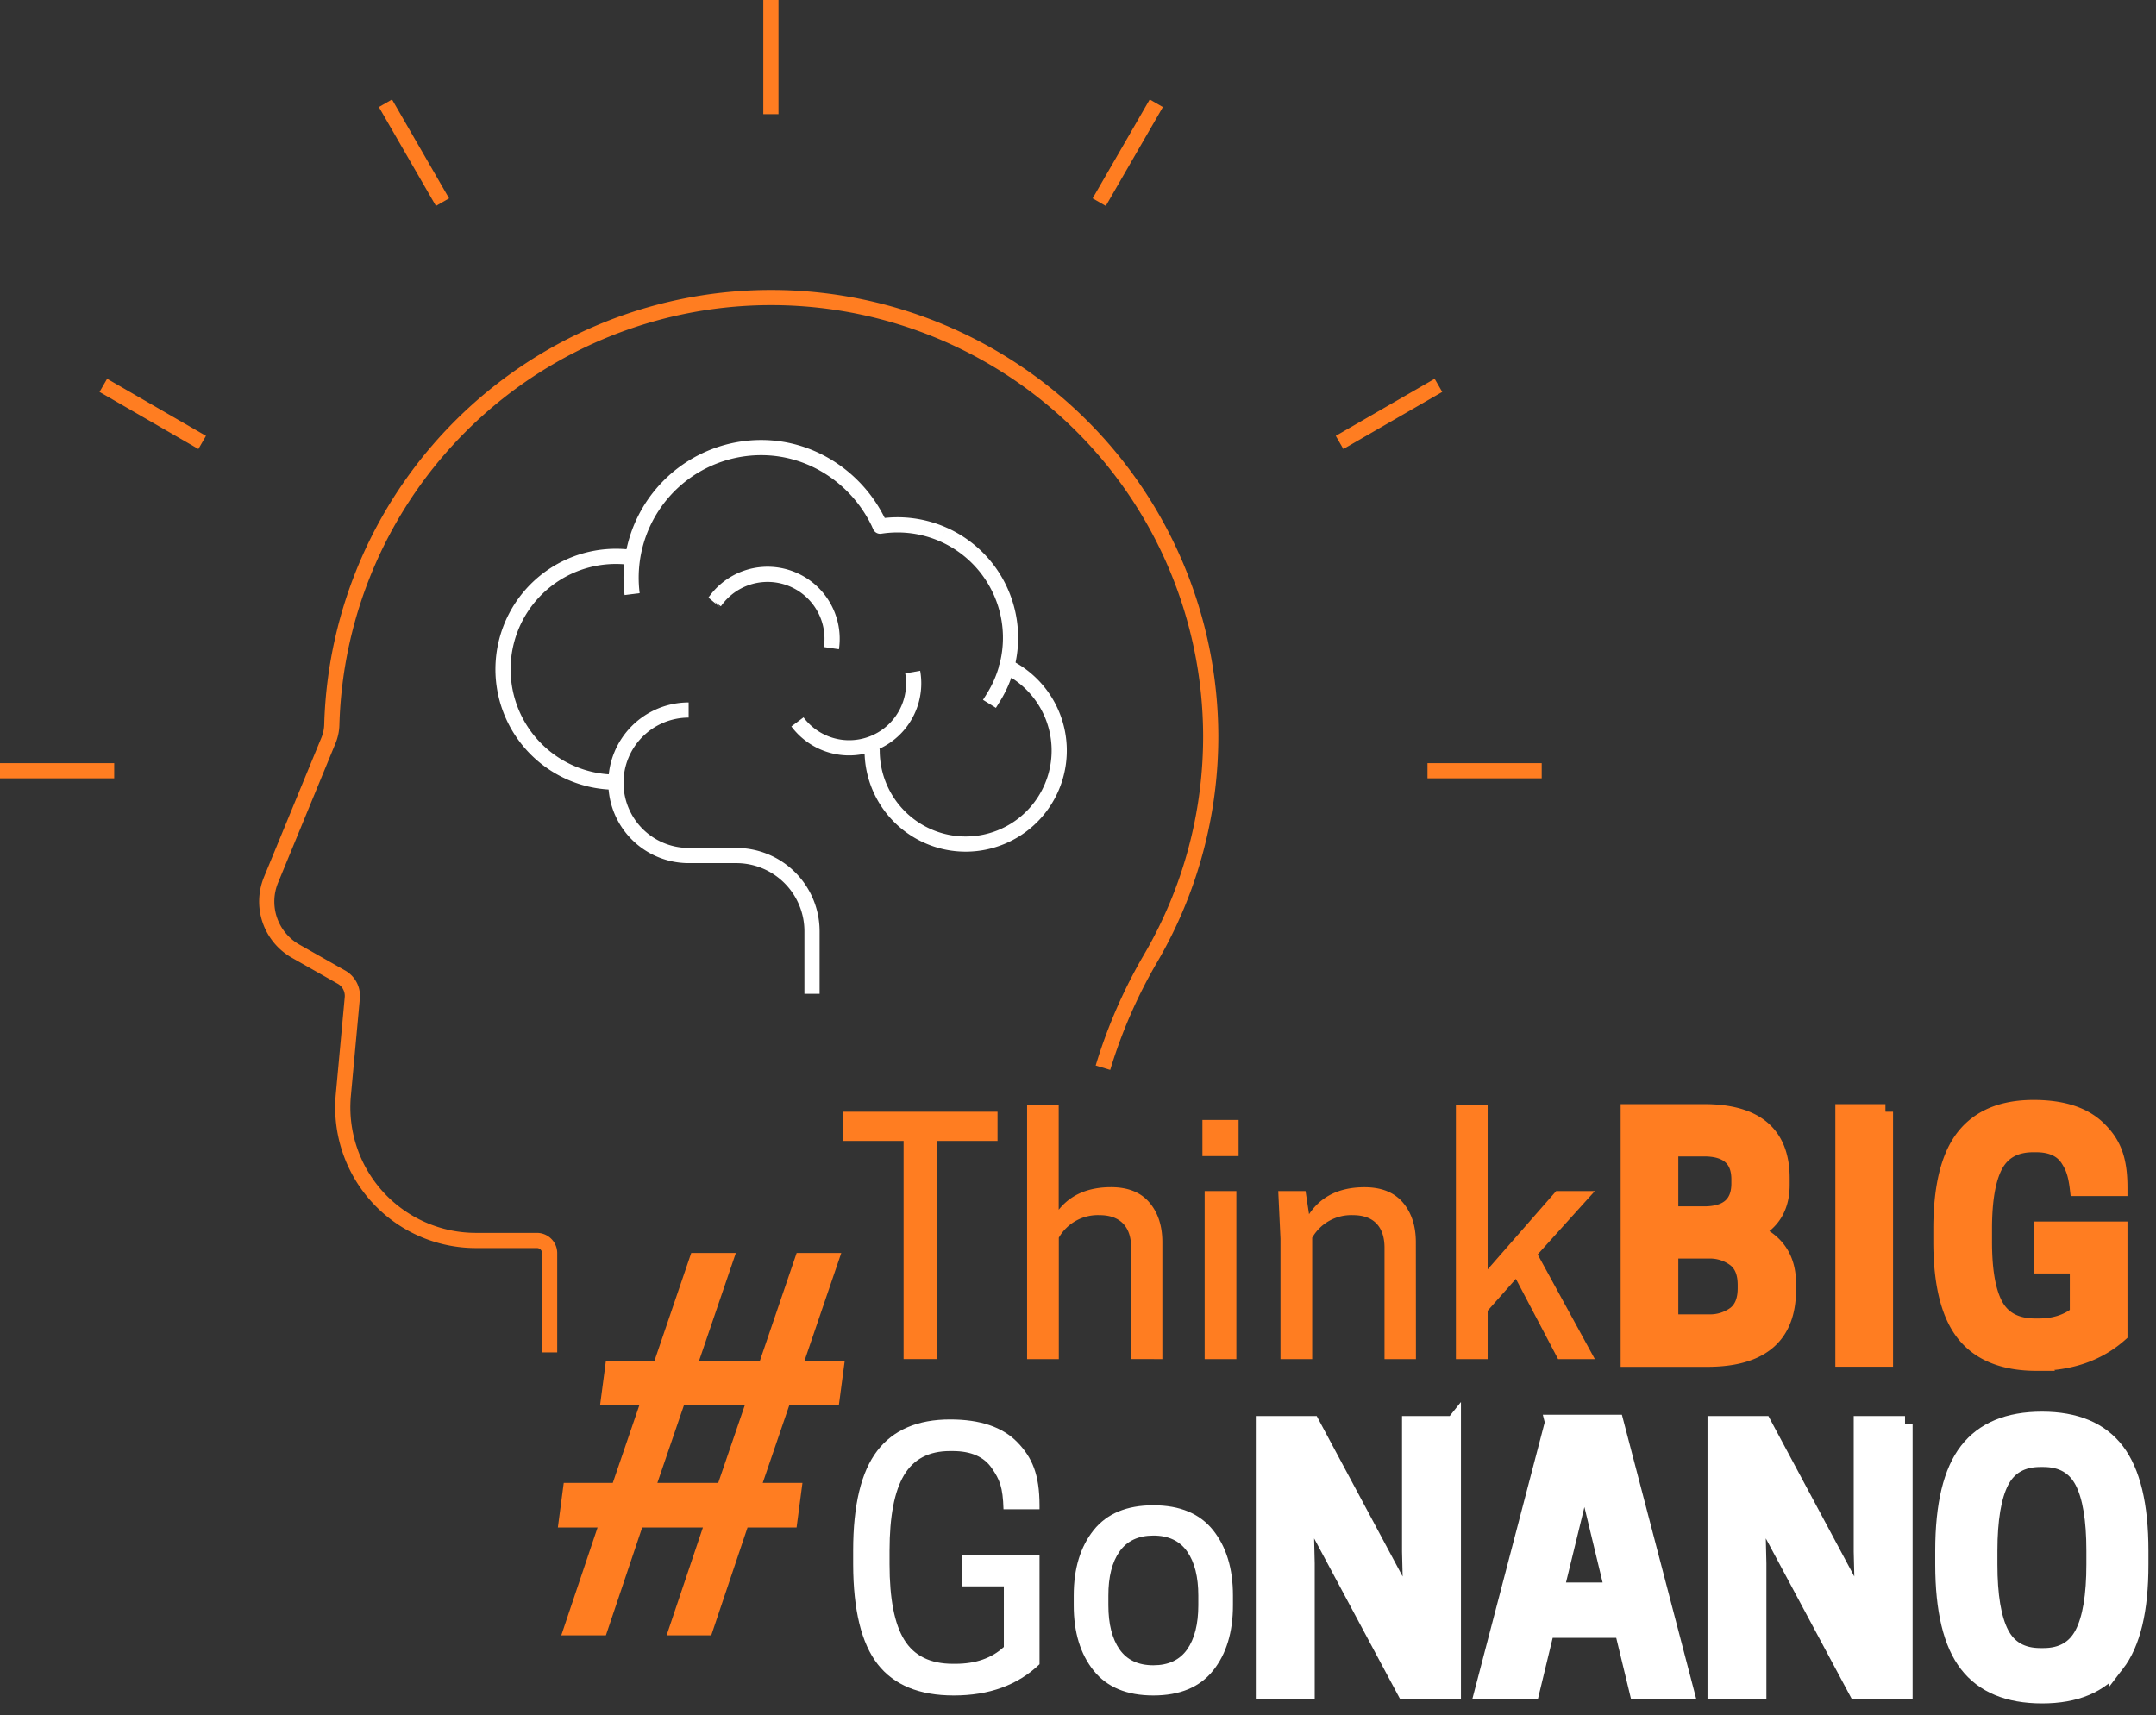 <svg width="142" height="113" viewBox="0 0 142 113" fill="none" xmlns="http://www.w3.org/2000/svg">
    <rect x="0" y="0" width="142" height="113" fill="#333333" stroke="none"/>
    <path d="M50.773 0v7.522m-25.386-.72 3.758 6.514M6.805 25.385l6.512 3.76M0 50.77h7.522m94.019 0h-7.522m.721-25.385-6.513 3.76M76.157 6.802l-3.76 6.514M36.2 89.089V82.55a.835.835 0 0 0-.834-.835h-4.018a8.77 8.77 0 0 1-8.735-9.581l.59-6.402a1.418 1.418 0 0 0-.711-1.362l-3.022-1.713a3.755 3.755 0 0 1-1.621-4.69l3.782-9.183c.14-.337.215-.697.223-1.062a28.95 28.95 0 0 1 57.888.737 28.945 28.945 0 0 1-3.954 14.661 33.512 33.512 0 0 0-3.145 7.214"
          stroke="#FF7D21" stroke-miterlimit="10"/>
    <path d="M41.634 39.137a8.576 8.576 0 0 1 8.5-9.653c3.495 0 6.504 2.178 7.838 5.178" stroke="#fff" stroke-miterlimit="10"/>
    <path d="M57.904 34.168a.5.5 0 1 0 .153.988l-.153-.988Zm7.104 11.51-.265.425.85.528.264-.424-.85-.529Zm-6.95-10.522a6.936 6.936 0 0 1 3.869.512l.404-.915a7.937 7.937 0 0 0-4.427-.585l.153.988Zm3.869.512a6.937 6.937 0 0 1 2.98 2.52l.835-.552a7.937 7.937 0 0 0-3.41-2.883l-.405.915Zm2.98 2.52a6.936 6.936 0 0 1 1.149 3.73l1-.013c-.02-1.52-.477-3-1.314-4.269l-.835.552Zm1.149 3.73a6.936 6.936 0 0 1-1.048 3.76l.849.529a7.936 7.936 0 0 0 1.199-4.302l-1 .013Z"
          fill="#fff"/>
    <path d="M40.56 51.525a7.437 7.437 0 1 1 .996-14.808" stroke="#fff" stroke-miterlimit="10"/>
    <path d="M66.308 43.907a6.161 6.161 0 1 1-8.867 5.542" stroke="#fff" stroke-miterlimit="10" stroke-linecap="round"/>
    <path d="M60.113 44.273a4.25 4.25 0 0 1-7.591 3.282m-5.452-7.902a4.249 4.249 0 0 1 7.69 3.045m-9.404 4.075a4.794 4.794 0 0 0-4.79 4.792 4.793 4.793 0 0 0 4.792 4.793h3.134a4.99 4.99 0 0 1 4.989 4.99v4.12"
          stroke="#fff" stroke-miterlimit="10"/>
    <path d="m48.465 82.538-2.423 7.105h4.006l2.422-7.105h2.939l-2.423 7.105h2.65l-.389 2.941H51.98l-1.744 5.1h2.615l-.386 2.938h-3.23l-2.39 7.106h-2.94l2.391-7.106h-3.999l-2.39 7.106h-2.939l2.39-7.106h-2.615l.387-2.938h3.23l1.744-5.1H39.52l.387-2.94h3.198l2.422-7.106h2.939Zm-3.423 10.046-1.745 5.1h4.008l1.744-5.1h-4.007Zm16.643-17.427V89.53h-2.173V75.157H55.5v-1.923h10.2v1.923h-4.015Zm8.044-2.34v6.874c.794-.992 1.944-1.487 3.448-1.487 1.114 0 1.956.337 2.529 1.013.572.676.855 1.557.85 2.643v7.67H74.5v-7.332c0-.697-.176-1.23-.533-1.598-.357-.367-.874-.554-1.556-.554a2.96 2.96 0 0 0-2.675 1.487v7.998h-2.089V72.817h2.08Zm11.848.96v2.382h-2.382v-2.382h2.382Zm-2.235 15.754V78.458h2.089v11.073h-2.09Zm13.916-.001h-2.07v-7.332c0-.697-.177-1.23-.53-1.598-.355-.368-.874-.553-1.558-.554a2.963 2.963 0 0 0-2.675 1.487v7.998h-2.089v-7.938l-.147-3.135h1.798l.23 1.526c.794-1.185 2.013-1.778 3.656-1.776 1.114 0 1.956.338 2.529 1.013.572.676.855 1.557.85 2.644l.006 7.666Zm2.632 0V72.818h2.091V83.62l4.514-5.162h2.549l-3.769 4.178 3.767 6.895h-2.422l-2.78-5.287-1.859 2.1v3.187h-2.09Z"
          fill="#FF7D21"/>
    <path d="M107.24 73.233h4.994c3.428 0 5.141 1.463 5.139 4.388v.425c0 1.45-.605 2.48-1.816 3.092 1.488.641 2.234 1.775 2.235 3.4v.424c0 3.051-1.783 4.577-5.35 4.577h-5.202V73.233Zm4.994 2.446h-2.195v4.29h2.195c1.531 0 2.297-.669 2.299-2.006v-.272c0-1.343-.767-2.013-2.299-2.012Zm.312 6.727h-2.507v4.675h2.507a2.764 2.764 0 0 0 1.715-.523c.459-.348.688-.915.688-1.7v-.214c0-.782-.229-1.349-.688-1.7a2.73 2.73 0 0 0-1.715-.538Zm11.635-9.173v16.298h-2.8V73.233h2.8Zm9.968 16.572c-2.159 0-3.75-.634-4.775-1.902-1.024-1.268-1.537-3.302-1.54-6.102v-.835c0-2.79.503-4.822 1.509-6.096 1.005-1.275 2.538-1.913 4.598-1.913 1.894 0 3.314.46 4.262 1.38.948.92 1.419 1.929 1.419 3.88v.073h-2.798c-.125-1.062-.338-1.487-.616-1.927-.412-.638-1.113-.959-2.102-.96h-.187c-1.17 0-1.999.449-2.488 1.347-.488.898-.732 2.302-.731 4.211v.835c0 1.923.251 3.33.753 4.222.501.893 1.372 1.338 2.613 1.337h.187c1.045 0 1.902-.272 2.571-.816v-3.151h-2.363v-2.422h5.161v6.937c-1.433 1.266-3.258 1.9-5.473 1.902Z"
          fill="#FF7D21" stroke="#FF7D21" stroke-miterlimit="10"/>
    <path d="M62.816 111.688c-2.266 0-3.935-.685-5.008-2.057-1.072-1.371-1.61-3.566-1.617-6.586v-.903c0-3 .528-5.188 1.583-6.568 1.056-1.38 2.66-2.07 4.815-2.068 1.975 0 3.448.501 4.42 1.503.97 1.002 1.457 2.112 1.457 4.175v.24h-2.373c-.043-1.487-.255-1.955-.77-2.707-.513-.752-1.37-1.13-2.574-1.13h-.181c-1.388 0-2.398.53-3.03 1.593-.632 1.063-.948 2.716-.95 4.962v.903c0 2.276.325 3.938.973 4.984.65 1.047 1.712 1.571 3.188 1.573h.18c1.326 0 2.388-.37 3.187-1.109V104.5h-2.781v-2.078h5.131v7.209c-1.432 1.373-3.315 2.059-5.65 2.057Zm17.08-1.638c-.874 1.092-2.185 1.638-3.933 1.638-1.748 0-3.06-.546-3.933-1.638-.876-1.092-1.313-2.528-1.311-4.307v-.637c0-1.778.437-3.214 1.31-4.307.875-1.094 2.186-1.64 3.934-1.639 1.75 0 3.06.547 3.933 1.639.872 1.092 1.31 2.527 1.31 4.307v.637c0 1.779-.436 3.215-1.31 4.307Zm-6.162-1.402c.489.701 1.23 1.051 2.227 1.051.996 0 1.738-.348 2.229-1.045.488-.7.733-1.668.735-2.905v-.637c0-1.237-.245-2.206-.735-2.907-.49-.701-1.233-1.051-2.227-1.049-.992 0-1.734.349-2.227 1.049-.493.7-.738 1.669-.735 2.907v.637c0 1.229.245 2.197.735 2.905l-.002-.006Z"
          fill="#fff"/>
    <path d="M95.722 93.78v17.636H92.51l-6.508-12.162.089 3.731v8.431h-2.88V93.78h3.212l6.51 12.161-.091-3.73v-8.43h2.879Zm6.533-.085h4.182l4.634 17.721h-3.255l-.973-4.024h-4.972l-.973 4.024h-3.277l4.634-17.72Zm2.102 3.46-1.853 7.594h3.684l-1.831-7.594Zm21.113-3.375v17.636h-3.209l-6.51-12.162.089 3.731v8.431h-2.879V93.78h3.211l6.51 12.161-.091-3.73v-8.43h2.879Zm13.948 15.864c-1.054 1.38-2.696 2.069-4.927 2.068-2.231-.002-3.877-.687-4.938-2.057-1.063-1.371-1.594-3.572-1.594-6.602v-.903c0-3.03.531-5.23 1.594-6.602 1.062-1.37 2.708-2.056 4.938-2.056 2.231 0 3.873.69 4.927 2.069 1.054 1.38 1.582 3.575 1.583 6.587v.903c.006 3.017-.522 5.215-1.583 6.593Zm-5.04-.578h.212c1.205 0 2.059-.489 2.565-1.468.506-.979.759-2.494.759-4.545v-.903c0-2.051-.253-3.565-.759-4.543-.506-.977-1.36-1.467-2.565-1.47h-.212c-1.207 0-2.062.49-2.565 1.47-.502.98-.755 2.495-.758 4.543v.903c0 2.051.253 3.566.758 4.545.506.979 1.361 1.468 2.565 1.468Z"
          fill="#fff" stroke="#fff" stroke-miterlimit="10"/>
</svg>
